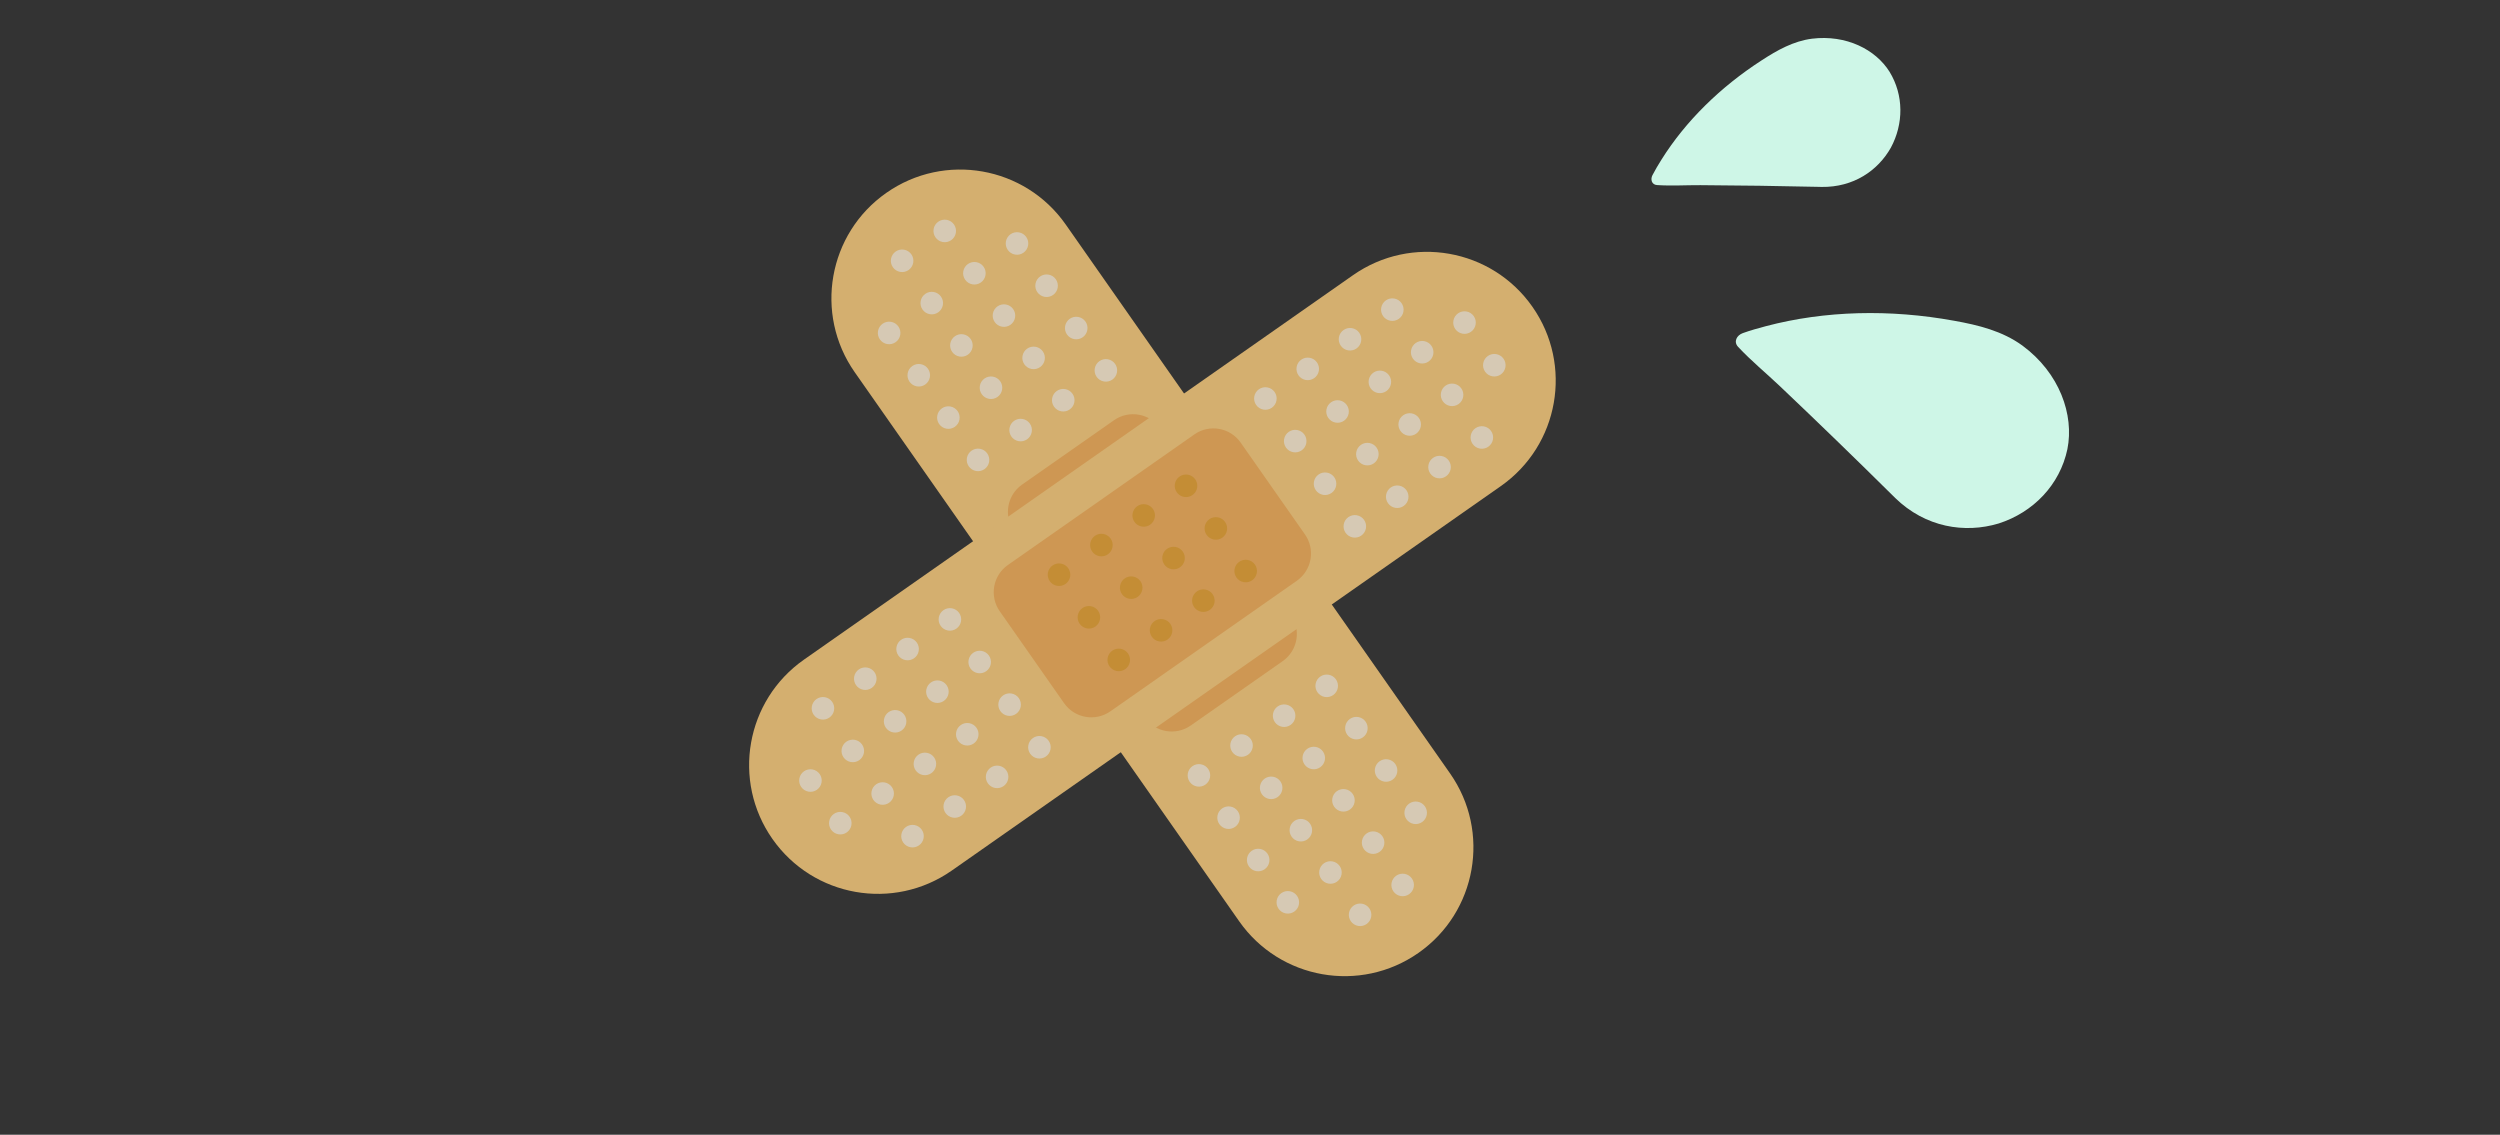 <svg width="141" height="64" viewBox="0 0 141 64" fill="none" xmlns="http://www.w3.org/2000/svg">
    <rect x="0" y="0" width="141" height="64" fill="#333333" stroke="none"/>
    <g clip-path="url(#clip0_9853_33940)">
        <g opacity="0.8">
            <path d="M49.989 10.877C46.703 13.178 45.905 17.706 48.206 20.993L69.888 51.958C72.189 55.244 76.718 56.042 80.004 53.742C83.29 51.441 84.088 46.912 81.787 43.626L60.105 12.66C57.804 9.374 53.275 8.576 49.989 10.877L49.989 10.877Z" fill="#FCCE7E"/>
            <path d="M62.831 23.701L57.646 27.331C56.799 27.925 56.593 29.092 57.186 29.939L64.551 40.458C65.144 41.305 66.312 41.511 67.159 40.917L72.344 37.287C73.192 36.694 73.397 35.526 72.804 34.679L65.439 24.161C64.846 23.313 63.678 23.108 62.831 23.701Z" fill="#F5B05B"/>
            <path d="M62.261 21.516C62.607 21.577 62.937 21.346 62.998 21C63.059 20.654 62.828 20.324 62.482 20.263C62.136 20.202 61.806 20.433 61.745 20.779C61.684 21.125 61.915 21.455 62.261 21.516Z" fill="#FFEFD4"/>
            <path d="M59.857 23.199C60.203 23.26 60.533 23.029 60.594 22.683C60.655 22.337 60.424 22.006 60.078 21.945C59.732 21.884 59.402 22.116 59.341 22.462C59.28 22.808 59.511 23.138 59.857 23.199Z" fill="#FFEFD4"/>
            <path d="M57.453 24.882C57.799 24.943 58.129 24.712 58.19 24.366C58.251 24.02 58.02 23.69 57.673 23.629C57.327 23.568 56.997 23.799 56.936 24.145C56.875 24.491 57.106 24.821 57.453 24.882Z" fill="#FFEFD4"/>
            <path d="M55.05 26.565C55.396 26.626 55.726 26.395 55.787 26.049C55.848 25.703 55.617 25.373 55.271 25.312C54.925 25.251 54.595 25.482 54.534 25.828C54.473 26.174 54.704 26.504 55.05 26.565Z" fill="#FFEFD4"/>
            <path d="M60.589 19.128C60.935 19.189 61.265 18.958 61.326 18.612C61.387 18.266 61.156 17.936 60.81 17.875C60.464 17.814 60.134 18.045 60.073 18.391C60.012 18.737 60.243 19.067 60.589 19.128Z" fill="#FFEFD4"/>
            <path d="M58.185 20.812C58.531 20.873 58.861 20.642 58.922 20.296C58.983 19.95 58.752 19.62 58.406 19.559C58.06 19.498 57.73 19.729 57.669 20.075C57.608 20.421 57.839 20.751 58.185 20.812Z" fill="#FFEFD4"/>
            <path d="M55.781 22.495C56.127 22.556 56.457 22.326 56.518 21.979C56.579 21.633 56.348 21.303 56.002 21.242C55.656 21.181 55.325 21.412 55.264 21.758C55.203 22.105 55.435 22.434 55.781 22.495Z" fill="#FFEFD4"/>
            <path d="M53.378 24.178C53.724 24.239 54.054 24.008 54.115 23.662C54.176 23.316 53.945 22.986 53.599 22.925C53.253 22.864 52.923 23.095 52.862 23.441C52.801 23.787 53.032 24.117 53.378 24.178Z" fill="#FFEFD4"/>
            <path d="M58.917 16.742C59.263 16.803 59.593 16.572 59.654 16.226C59.715 15.879 59.484 15.549 59.138 15.488C58.792 15.427 58.462 15.659 58.401 16.005C58.34 16.351 58.571 16.681 58.917 16.742Z" fill="#FFEFD4"/>
            <path d="M56.513 18.426C56.859 18.487 57.189 18.256 57.25 17.91C57.311 17.564 57.08 17.234 56.734 17.173C56.388 17.112 56.058 17.343 55.997 17.689C55.936 18.035 56.167 18.365 56.513 18.426Z" fill="#FFEFD4"/>
            <path d="M54.113 20.109C54.459 20.17 54.789 19.939 54.85 19.593C54.911 19.247 54.68 18.917 54.334 18.856C53.988 18.795 53.658 19.026 53.596 19.372C53.535 19.718 53.767 20.048 54.113 20.109Z" fill="#FFEFD4"/>
            <path d="M51.708 21.791C52.054 21.852 52.384 21.621 52.445 21.275C52.507 20.929 52.275 20.599 51.929 20.538C51.583 20.477 51.253 20.708 51.192 21.054C51.131 21.4 51.362 21.73 51.708 21.791Z" fill="#FFEFD4"/>
            <path d="M57.249 14.358C57.595 14.419 57.925 14.188 57.986 13.842C58.047 13.496 57.816 13.166 57.47 13.105C57.124 13.044 56.794 13.275 56.733 13.621C56.672 13.967 56.903 14.297 57.249 14.358Z" fill="#FFEFD4"/>
            <path d="M54.845 16.038C55.191 16.099 55.521 15.868 55.582 15.522C55.643 15.176 55.412 14.846 55.066 14.785C54.72 14.724 54.39 14.955 54.329 15.301C54.268 15.648 54.499 15.977 54.845 16.038Z" fill="#FFEFD4"/>
            <path d="M52.441 17.721C52.787 17.782 53.117 17.551 53.178 17.205C53.239 16.859 53.008 16.529 52.662 16.468C52.316 16.407 51.986 16.638 51.925 16.984C51.864 17.33 52.095 17.66 52.441 17.721Z" fill="#FFEFD4"/>
            <path d="M50.036 19.405C50.383 19.466 50.713 19.235 50.774 18.889C50.835 18.543 50.603 18.212 50.258 18.151C49.911 18.09 49.581 18.322 49.52 18.668C49.459 19.014 49.69 19.344 50.036 19.405Z" fill="#FFEFD4"/>
            <path d="M53.173 13.651C53.519 13.712 53.849 13.481 53.91 13.135C53.971 12.789 53.74 12.459 53.394 12.398C53.048 12.337 52.718 12.568 52.657 12.914C52.596 13.26 52.827 13.59 53.173 13.651Z" fill="#FFEFD4"/>
            <path d="M50.769 15.335C51.115 15.396 51.445 15.165 51.506 14.819C51.567 14.473 51.336 14.143 50.99 14.082C50.644 14.021 50.314 14.252 50.253 14.598C50.192 14.944 50.423 15.274 50.769 15.335Z" fill="#FFEFD4"/>
            <path d="M67.39 36.516C67.736 36.577 68.066 36.346 68.127 36C68.188 35.654 67.957 35.324 67.611 35.263C67.265 35.202 66.935 35.433 66.874 35.779C66.813 36.125 67.044 36.455 67.39 36.516Z" fill="#E8A436"/>
            <path d="M65.718 34.129C66.064 34.19 66.394 33.959 66.455 33.613C66.516 33.267 66.285 32.937 65.939 32.876C65.593 32.815 65.263 33.046 65.202 33.392C65.141 33.738 65.372 34.068 65.718 34.129Z" fill="#E8A436"/>
            <path d="M64.046 31.743C64.392 31.804 64.722 31.573 64.783 31.227C64.844 30.88 64.613 30.55 64.267 30.489C63.921 30.428 63.591 30.659 63.53 31.006C63.469 31.352 63.7 31.682 64.046 31.743Z" fill="#E8A436"/>
            <path d="M62.376 29.357C62.722 29.418 63.052 29.187 63.113 28.841C63.174 28.495 62.943 28.165 62.597 28.104C62.251 28.043 61.921 28.274 61.86 28.62C61.799 28.966 62.03 29.296 62.376 29.357Z" fill="#E8A436"/>
            <path d="M64.986 38.199C65.332 38.26 65.662 38.029 65.723 37.682C65.784 37.337 65.553 37.007 65.207 36.945C64.861 36.884 64.531 37.115 64.47 37.462C64.409 37.808 64.64 38.138 64.986 38.199Z" fill="#E8A436"/>
            <path d="M63.314 35.813C63.66 35.874 63.99 35.643 64.051 35.297C64.112 34.951 63.881 34.621 63.535 34.56C63.189 34.499 62.859 34.73 62.798 35.076C62.737 35.422 62.968 35.752 63.314 35.813Z" fill="#E8A436"/>
            <path d="M61.644 33.426C61.99 33.487 62.32 33.256 62.381 32.91C62.442 32.564 62.211 32.234 61.865 32.173C61.519 32.112 61.189 32.343 61.128 32.689C61.067 33.035 61.298 33.365 61.644 33.426Z" fill="#E8A436"/>
            <path d="M59.97 31.04C60.316 31.101 60.646 30.869 60.707 30.523C60.768 30.177 60.537 29.847 60.191 29.786C59.845 29.725 59.515 29.956 59.454 30.302C59.393 30.648 59.624 30.978 59.97 31.04Z" fill="#E8A436"/>
            <path d="M69.794 34.835C70.14 34.896 70.47 34.665 70.531 34.319C70.592 33.973 70.361 33.643 70.015 33.582C69.669 33.521 69.339 33.752 69.278 34.098C69.217 34.444 69.448 34.774 69.794 34.835Z" fill="#E8A436"/>
            <path d="M68.121 32.447C68.466 32.508 68.796 32.277 68.858 31.931C68.919 31.584 68.688 31.255 68.341 31.194C67.995 31.133 67.665 31.363 67.604 31.71C67.543 32.056 67.774 32.386 68.121 32.447Z" fill="#E8A436"/>
            <path d="M66.451 30.06C66.797 30.121 67.127 29.89 67.188 29.544C67.249 29.198 67.018 28.868 66.671 28.807C66.326 28.746 65.996 28.977 65.934 29.323C65.873 29.669 66.105 29.999 66.451 30.06Z" fill="#E8A436"/>
            <path d="M64.781 27.673C65.127 27.734 65.457 27.503 65.518 27.157C65.579 26.811 65.348 26.481 65.002 26.42C64.656 26.359 64.326 26.59 64.264 26.936C64.204 27.282 64.435 27.612 64.781 27.673Z" fill="#E8A436"/>
            <path d="M74.716 39.308C75.062 39.369 75.392 39.138 75.453 38.792C75.514 38.446 75.283 38.116 74.937 38.055C74.591 37.994 74.261 38.225 74.2 38.571C74.139 38.917 74.37 39.247 74.716 39.308Z" fill="#FFEFD4"/>
            <path d="M72.314 40.992C72.66 41.053 72.99 40.822 73.051 40.475C73.112 40.129 72.881 39.799 72.535 39.738C72.189 39.677 71.859 39.908 71.798 40.255C71.737 40.601 71.968 40.931 72.314 40.992Z" fill="#FFEFD4"/>
            <path d="M69.912 42.674C70.257 42.735 70.588 42.504 70.649 42.158C70.71 41.812 70.478 41.482 70.132 41.421C69.786 41.36 69.456 41.591 69.395 41.937C69.334 42.283 69.565 42.613 69.912 42.674Z" fill="#FFEFD4"/>
            <path d="M67.509 44.358C67.855 44.419 68.185 44.188 68.246 43.842C68.307 43.496 68.076 43.166 67.73 43.105C67.384 43.044 67.054 43.275 66.993 43.621C66.932 43.967 67.163 44.297 67.509 44.358Z" fill="#FFEFD4"/>
            <path d="M76.39 41.695C76.736 41.756 77.066 41.525 77.127 41.179C77.188 40.833 76.957 40.503 76.611 40.441C76.265 40.38 75.935 40.612 75.874 40.958C75.813 41.304 76.044 41.634 76.39 41.695Z" fill="#FFEFD4"/>
            <path d="M73.986 43.379C74.332 43.44 74.662 43.209 74.723 42.863C74.784 42.517 74.553 42.187 74.207 42.126C73.861 42.065 73.531 42.296 73.47 42.642C73.409 42.988 73.64 43.318 73.986 43.379Z" fill="#FFEFD4"/>
            <path d="M71.583 45.061C71.929 45.122 72.259 44.891 72.32 44.545C72.382 44.199 72.15 43.869 71.804 43.808C71.458 43.747 71.128 43.978 71.067 44.324C71.006 44.67 71.237 45 71.583 45.061Z" fill="#FFEFD4"/>
            <path d="M69.181 46.744C69.527 46.805 69.857 46.574 69.918 46.227C69.979 45.881 69.748 45.551 69.402 45.49C69.056 45.429 68.726 45.66 68.665 46.007C68.604 46.352 68.835 46.682 69.181 46.744Z" fill="#FFEFD4"/>
            <path d="M78.064 44.082C78.41 44.144 78.74 43.912 78.801 43.566C78.862 43.22 78.631 42.89 78.285 42.829C77.939 42.768 77.609 42.999 77.548 43.345C77.487 43.691 77.718 44.021 78.064 44.082Z" fill="#FFEFD4"/>
            <path d="M75.659 45.765C76.006 45.826 76.336 45.595 76.397 45.249C76.458 44.903 76.227 44.573 75.88 44.512C75.534 44.451 75.204 44.682 75.143 45.028C75.082 45.374 75.314 45.704 75.659 45.765Z" fill="#FFEFD4"/>
            <path d="M73.257 47.45C73.603 47.511 73.933 47.28 73.994 46.934C74.055 46.587 73.824 46.257 73.478 46.196C73.132 46.135 72.802 46.367 72.741 46.712C72.68 47.059 72.911 47.389 73.257 47.45Z" fill="#FFEFD4"/>
            <path d="M70.851 49.132C71.197 49.193 71.527 48.962 71.588 48.616C71.649 48.27 71.418 47.94 71.072 47.879C70.726 47.818 70.396 48.049 70.335 48.395C70.274 48.741 70.505 49.071 70.851 49.132Z" fill="#FFEFD4"/>
            <path d="M79.734 46.468C80.08 46.529 80.41 46.298 80.471 45.952C80.532 45.606 80.301 45.276 79.955 45.215C79.609 45.154 79.279 45.385 79.218 45.731C79.157 46.077 79.388 46.407 79.734 46.468Z" fill="#FFEFD4"/>
            <path d="M77.333 48.152C77.679 48.213 78.009 47.982 78.07 47.636C78.132 47.29 77.9 46.96 77.554 46.899C77.208 46.838 76.878 47.069 76.817 47.415C76.756 47.761 76.987 48.091 77.333 48.152Z" fill="#FFEFD4"/>
            <path d="M74.927 49.835C75.273 49.896 75.603 49.665 75.664 49.319C75.725 48.973 75.494 48.643 75.148 48.582C74.802 48.521 74.472 48.752 74.411 49.098C74.35 49.444 74.581 49.774 74.927 49.835Z" fill="#FFEFD4"/>
            <path d="M72.523 51.518C72.869 51.579 73.199 51.348 73.26 51.002C73.321 50.656 73.09 50.326 72.744 50.265C72.398 50.204 72.068 50.435 72.007 50.781C71.946 51.127 72.177 51.457 72.523 51.518Z" fill="#FFEFD4"/>
            <path d="M78.999 50.538C79.345 50.599 79.675 50.368 79.737 50.022C79.797 49.676 79.566 49.346 79.22 49.285C78.874 49.224 78.544 49.455 78.483 49.801C78.422 50.148 78.653 50.477 78.999 50.538Z" fill="#FFEFD4"/>
            <path d="M76.599 52.222C76.945 52.283 77.275 52.052 77.336 51.706C77.397 51.36 77.166 51.03 76.82 50.969C76.474 50.908 76.144 51.139 76.083 51.485C76.022 51.831 76.253 52.161 76.599 52.222Z" fill="#FFEFD4"/>
            <path d="M43.564 47.316C45.865 50.602 50.394 51.401 53.68 49.1L84.645 27.418C87.931 25.117 88.73 20.588 86.429 17.302C84.128 14.016 79.599 13.217 76.313 15.518L45.348 37.2C42.062 39.501 41.263 44.03 43.564 47.316Z" fill="#FCCE7E"/>
            <path d="M56.385 34.474L60.016 39.659C60.609 40.506 61.776 40.712 62.624 40.119L73.142 32.754C73.989 32.161 74.195 30.993 73.602 30.146L69.971 24.961C69.378 24.114 68.21 23.908 67.363 24.501L56.845 31.866C55.998 32.459 55.792 33.627 56.385 34.474Z" fill="#F5B05B"/>
            <path d="M53.464 35.561C53.81 35.622 54.14 35.391 54.201 35.045C54.262 34.699 54.031 34.369 53.685 34.308C53.339 34.247 53.009 34.478 52.948 34.824C52.887 35.17 53.118 35.5 53.464 35.561Z" fill="#FFEFD4"/>
            <path d="M55.144 37.964C55.49 38.025 55.82 37.794 55.881 37.448C55.942 37.102 55.711 36.772 55.365 36.711C55.019 36.65 54.689 36.881 54.628 37.227C54.567 37.573 54.798 37.903 55.144 37.964Z" fill="#FFEFD4"/>
            <path d="M56.831 40.368C57.178 40.429 57.508 40.197 57.569 39.852C57.63 39.505 57.398 39.175 57.052 39.114C56.706 39.053 56.376 39.284 56.315 39.63C56.254 39.977 56.485 40.307 56.831 40.368Z" fill="#FFEFD4"/>
            <path d="M58.513 42.772C58.859 42.833 59.189 42.602 59.25 42.256C59.311 41.91 59.08 41.58 58.734 41.519C58.388 41.458 58.058 41.689 57.997 42.035C57.936 42.381 58.167 42.711 58.513 42.772Z" fill="#FFEFD4"/>
            <path d="M51.078 37.232C51.424 37.293 51.754 37.062 51.815 36.716C51.876 36.37 51.645 36.04 51.298 35.979C50.952 35.918 50.622 36.149 50.561 36.495C50.5 36.841 50.731 37.171 51.078 37.232Z" fill="#FFEFD4"/>
            <path d="M52.759 39.637C53.105 39.698 53.435 39.467 53.496 39.121C53.557 38.775 53.326 38.445 52.98 38.384C52.634 38.323 52.304 38.554 52.243 38.9C52.182 39.246 52.413 39.576 52.759 39.637Z" fill="#FFEFD4"/>
            <path d="M54.443 42.039C54.789 42.1 55.119 41.869 55.18 41.523C55.241 41.177 55.01 40.847 54.664 40.786C54.318 40.725 53.988 40.956 53.927 41.302C53.866 41.648 54.097 41.978 54.443 42.039Z" fill="#FFEFD4"/>
            <path d="M56.126 44.442C56.472 44.503 56.802 44.272 56.863 43.926C56.924 43.58 56.693 43.25 56.347 43.189C56.001 43.128 55.671 43.359 55.61 43.705C55.549 44.051 55.78 44.381 56.126 44.442Z" fill="#FFEFD4"/>
            <path d="M48.691 38.904C49.037 38.965 49.367 38.734 49.428 38.388C49.489 38.041 49.258 37.712 48.912 37.651C48.566 37.59 48.236 37.821 48.175 38.167C48.114 38.513 48.345 38.843 48.691 38.904Z" fill="#FFEFD4"/>
            <path d="M50.374 41.308C50.72 41.369 51.05 41.138 51.111 40.792C51.172 40.446 50.941 40.116 50.595 40.055C50.249 39.994 49.919 40.225 49.858 40.571C49.797 40.917 50.028 41.247 50.374 41.308Z" fill="#FFEFD4"/>
            <path d="M52.054 43.711C52.4 43.772 52.73 43.541 52.791 43.195C52.852 42.849 52.621 42.519 52.275 42.458C51.929 42.397 51.599 42.628 51.538 42.974C51.477 43.32 51.708 43.65 52.054 43.711Z" fill="#FFEFD4"/>
            <path d="M53.738 46.114C54.084 46.175 54.414 45.944 54.475 45.598C54.536 45.252 54.305 44.922 53.959 44.861C53.613 44.8 53.283 45.031 53.221 45.377C53.16 45.723 53.392 46.053 53.738 46.114Z" fill="#FFEFD4"/>
            <path d="M46.304 40.576C46.65 40.637 46.98 40.406 47.041 40.059C47.102 39.713 46.871 39.383 46.525 39.322C46.179 39.261 45.849 39.492 45.788 39.839C45.727 40.185 45.958 40.515 46.304 40.576Z" fill="#FFEFD4"/>
            <path d="M47.988 42.979C48.334 43.04 48.664 42.809 48.725 42.463C48.786 42.117 48.555 41.787 48.209 41.726C47.863 41.665 47.533 41.896 47.471 42.242C47.41 42.588 47.642 42.918 47.988 42.979Z" fill="#FFEFD4"/>
            <path d="M49.671 45.381C50.017 45.442 50.347 45.211 50.408 44.865C50.469 44.519 50.238 44.189 49.892 44.128C49.546 44.067 49.216 44.298 49.155 44.644C49.094 44.99 49.325 45.32 49.671 45.381Z" fill="#FFEFD4"/>
            <path d="M51.355 47.786C51.701 47.847 52.031 47.615 52.092 47.269C52.153 46.923 51.922 46.593 51.576 46.532C51.23 46.471 50.9 46.702 50.839 47.048C50.778 47.395 51.009 47.724 51.355 47.786Z" fill="#FFEFD4"/>
            <path d="M45.599 44.649C45.945 44.71 46.275 44.479 46.336 44.133C46.397 43.787 46.166 43.457 45.82 43.396C45.474 43.335 45.144 43.566 45.083 43.912C45.022 44.258 45.253 44.588 45.599 44.649Z" fill="#FFEFD4"/>
            <path d="M47.283 47.053C47.629 47.114 47.959 46.883 48.02 46.537C48.081 46.191 47.85 45.861 47.504 45.8C47.157 45.739 46.828 45.97 46.767 46.316C46.705 46.662 46.937 46.992 47.283 47.053Z" fill="#FFEFD4"/>
            <path d="M68.464 30.43C68.81 30.491 69.14 30.26 69.201 29.914C69.262 29.568 69.031 29.238 68.685 29.177C68.339 29.116 68.009 29.347 67.948 29.693C67.887 30.039 68.118 30.369 68.464 30.43Z" fill="#E8A436"/>
            <path d="M66.078 32.101C66.424 32.162 66.754 31.931 66.815 31.585C66.876 31.239 66.644 30.909 66.299 30.848C65.952 30.787 65.622 31.018 65.561 31.364C65.5 31.71 65.731 32.04 66.078 32.101Z" fill="#E8A436"/>
            <path d="M63.689 33.771C64.035 33.832 64.365 33.601 64.426 33.255C64.487 32.909 64.256 32.579 63.91 32.518C63.564 32.457 63.234 32.688 63.173 33.034C63.112 33.38 63.343 33.71 63.689 33.771Z" fill="#E8A436"/>
            <path d="M61.304 35.443C61.65 35.504 61.98 35.273 62.041 34.927C62.102 34.581 61.871 34.251 61.525 34.19C61.179 34.129 60.849 34.36 60.788 34.706C60.727 35.052 60.958 35.382 61.304 35.443Z" fill="#E8A436"/>
            <path d="M70.146 32.833C70.492 32.894 70.822 32.663 70.883 32.317C70.944 31.971 70.713 31.641 70.367 31.58C70.021 31.519 69.691 31.75 69.63 32.096C69.569 32.442 69.8 32.772 70.146 32.833Z" fill="#E8A436"/>
            <path d="M67.759 34.503C68.105 34.564 68.435 34.333 68.496 33.987C68.557 33.641 68.326 33.311 67.98 33.25C67.634 33.189 67.304 33.42 67.243 33.766C67.182 34.112 67.413 34.442 67.759 34.503Z" fill="#E8A436"/>
            <path d="M65.374 36.176C65.72 36.237 66.05 36.006 66.112 35.66C66.172 35.314 65.941 34.984 65.595 34.923C65.249 34.862 64.919 35.093 64.858 35.439C64.797 35.785 65.028 36.115 65.374 36.176Z" fill="#E8A436"/>
            <path d="M62.988 37.846C63.334 37.907 63.664 37.676 63.725 37.33C63.786 36.984 63.555 36.654 63.209 36.593C62.863 36.532 62.533 36.763 62.471 37.109C62.41 37.455 62.642 37.785 62.988 37.846Z" fill="#E8A436"/>
            <path d="M66.781 28.026C67.127 28.087 67.457 27.856 67.518 27.51C67.579 27.164 67.348 26.834 67.002 26.773C66.656 26.712 66.326 26.943 66.264 27.289C66.204 27.635 66.435 27.965 66.781 28.026Z" fill="#E8A436"/>
            <path d="M64.394 29.697C64.74 29.758 65.07 29.527 65.131 29.181C65.192 28.834 64.961 28.505 64.615 28.444C64.269 28.383 63.939 28.613 63.878 28.96C63.817 29.306 64.048 29.636 64.394 29.697Z" fill="#E8A436"/>
            <path d="M62.009 31.369C62.355 31.43 62.685 31.198 62.746 30.852C62.807 30.506 62.576 30.176 62.23 30.115C61.884 30.054 61.554 30.285 61.493 30.631C61.432 30.977 61.663 31.308 62.009 31.369Z" fill="#E8A436"/>
            <path d="M59.618 33.04C59.965 33.102 60.295 32.87 60.356 32.524C60.417 32.178 60.185 31.848 59.84 31.787C59.493 31.726 59.163 31.957 59.102 32.303C59.041 32.649 59.273 32.979 59.618 33.04Z" fill="#E8A436"/>
            <path d="M71.257 23.102C71.603 23.163 71.933 22.932 71.994 22.586C72.055 22.24 71.824 21.91 71.478 21.849C71.132 21.788 70.802 22.019 70.741 22.365C70.68 22.711 70.911 23.041 71.257 23.102Z" fill="#FFEFD4"/>
            <path d="M72.939 25.505C73.285 25.566 73.615 25.335 73.676 24.989C73.737 24.643 73.506 24.313 73.16 24.252C72.814 24.191 72.484 24.422 72.423 24.768C72.362 25.114 72.593 25.444 72.939 25.505Z" fill="#FFEFD4"/>
            <path d="M74.622 27.91C74.969 27.971 75.299 27.739 75.359 27.393C75.421 27.047 75.189 26.717 74.843 26.656C74.497 26.595 74.167 26.826 74.106 27.172C74.045 27.519 74.276 27.849 74.622 27.91Z" fill="#FFEFD4"/>
            <path d="M76.302 30.313C76.648 30.374 76.978 30.143 77.039 29.797C77.1 29.451 76.869 29.121 76.523 29.06C76.177 28.999 75.847 29.23 75.786 29.576C75.725 29.922 75.956 30.252 76.302 30.313Z" fill="#FFEFD4"/>
            <path d="M73.646 21.432C73.992 21.493 74.322 21.262 74.383 20.916C74.444 20.57 74.213 20.24 73.867 20.179C73.521 20.118 73.191 20.349 73.13 20.695C73.069 21.041 73.3 21.371 73.646 21.432Z" fill="#FFEFD4"/>
            <path d="M75.328 23.835C75.674 23.896 76.004 23.665 76.065 23.319C76.126 22.973 75.894 22.643 75.549 22.582C75.202 22.521 74.872 22.752 74.811 23.098C74.75 23.444 74.981 23.774 75.328 23.835Z" fill="#FFEFD4"/>
            <path d="M77.009 26.239C77.355 26.3 77.685 26.069 77.746 25.723C77.807 25.377 77.576 25.047 77.23 24.985C76.884 24.924 76.554 25.155 76.493 25.502C76.432 25.848 76.663 26.178 77.009 26.239Z" fill="#FFEFD4"/>
            <path d="M78.693 28.642C79.039 28.703 79.369 28.472 79.43 28.126C79.491 27.78 79.26 27.45 78.914 27.389C78.568 27.328 78.238 27.559 78.177 27.905C78.116 28.251 78.347 28.581 78.693 28.642Z" fill="#FFEFD4"/>
            <path d="M76.031 19.76C76.377 19.821 76.707 19.59 76.768 19.244C76.829 18.898 76.598 18.568 76.252 18.507C75.906 18.446 75.576 18.677 75.514 19.023C75.454 19.369 75.685 19.699 76.031 19.76Z" fill="#FFEFD4"/>
            <path d="M77.714 22.165C78.06 22.226 78.39 21.994 78.451 21.648C78.512 21.302 78.281 20.972 77.935 20.911C77.589 20.85 77.259 21.081 77.198 21.427C77.137 21.773 77.368 22.103 77.714 22.165Z" fill="#FFEFD4"/>
            <path d="M79.396 24.567C79.742 24.628 80.072 24.397 80.133 24.051C80.194 23.705 79.963 23.375 79.617 23.314C79.271 23.253 78.941 23.484 78.88 23.83C78.819 24.176 79.05 24.506 79.396 24.567Z" fill="#FFEFD4"/>
            <path d="M81.079 26.97C81.425 27.031 81.755 26.8 81.817 26.454C81.878 26.108 81.647 25.778 81.3 25.717C80.954 25.656 80.624 25.887 80.563 26.233C80.502 26.579 80.733 26.909 81.079 26.97Z" fill="#FFEFD4"/>
            <path d="M78.417 18.09C78.763 18.151 79.093 17.92 79.154 17.574C79.215 17.228 78.984 16.898 78.638 16.837C78.292 16.776 77.962 17.007 77.901 17.353C77.84 17.699 78.071 18.029 78.417 18.09Z" fill="#FFEFD4"/>
            <path d="M80.101 20.493C80.447 20.554 80.777 20.323 80.838 19.977C80.899 19.63 80.668 19.3 80.322 19.239C79.976 19.178 79.646 19.409 79.585 19.756C79.524 20.102 79.755 20.432 80.101 20.493Z" fill="#FFEFD4"/>
            <path d="M81.787 22.896C82.132 22.957 82.463 22.726 82.524 22.38C82.585 22.034 82.353 21.704 82.007 21.643C81.661 21.582 81.331 21.813 81.27 22.159C81.209 22.505 81.44 22.835 81.787 22.896Z" fill="#FFEFD4"/>
            <path d="M83.466 25.3C83.812 25.361 84.142 25.13 84.203 24.784C84.264 24.438 84.033 24.108 83.687 24.047C83.341 23.986 83.011 24.217 82.95 24.563C82.889 24.909 83.12 25.239 83.466 25.3Z" fill="#FFEFD4"/>
            <path d="M82.488 18.82C82.834 18.881 83.164 18.65 83.225 18.304C83.286 17.958 83.055 17.628 82.709 17.567C82.363 17.506 82.033 17.737 81.972 18.083C81.91 18.429 82.142 18.759 82.488 18.82Z" fill="#FFEFD4"/>
            <path d="M84.169 21.225C84.515 21.286 84.845 21.055 84.906 20.709C84.967 20.363 84.736 20.033 84.39 19.972C84.044 19.911 83.714 20.142 83.653 20.488C83.592 20.834 83.823 21.164 84.169 21.225Z" fill="#FFEFD4"/>
        </g>
        <path d="M106.892 28.089C108.593 29.742 110.806 30.102 112.729 29.523C114.671 28.898 116.177 27.352 116.602 25.329C116.987 23.397 116.165 21.042 114.066 19.492C112.931 18.667 111.586 18.336 110.218 18.091C106.593 17.43 102.925 17.517 99.601 18.395C99.158 18.512 98.721 18.634 98.293 18.788C97.958 18.907 97.754 19.27 98.03 19.564C98.775 20.361 99.61 21.043 100.39 21.784C102.529 23.813 104.651 25.87 106.757 27.955C106.802 28 106.847 28.044 106.893 28.089L106.892 28.089Z" fill="#CEF6E7"/>
        <path d="M102.74 10.543C104.531 10.568 105.911 9.631 106.645 8.328C107.366 6.991 107.379 5.371 106.572 4.05C105.789 2.799 104.138 1.944 102.191 2.183C101.145 2.319 100.236 2.832 99.359 3.402C97.03 4.906 95.068 6.831 93.707 9.003C93.526 9.293 93.351 9.582 93.197 9.883C93.076 10.118 93.153 10.419 93.457 10.438C94.28 10.493 95.093 10.438 95.905 10.443C98.131 10.456 100.362 10.488 102.597 10.539C102.645 10.54 102.693 10.542 102.74 10.543Z" fill="#CEF6E7"/>
    </g>
    <defs>
        <clipPath id="clip0_9853_33940">
            <rect width="140" height="64" fill="white" transform="translate(0.666)"/>
        </clipPath>
    </defs>
</svg>
